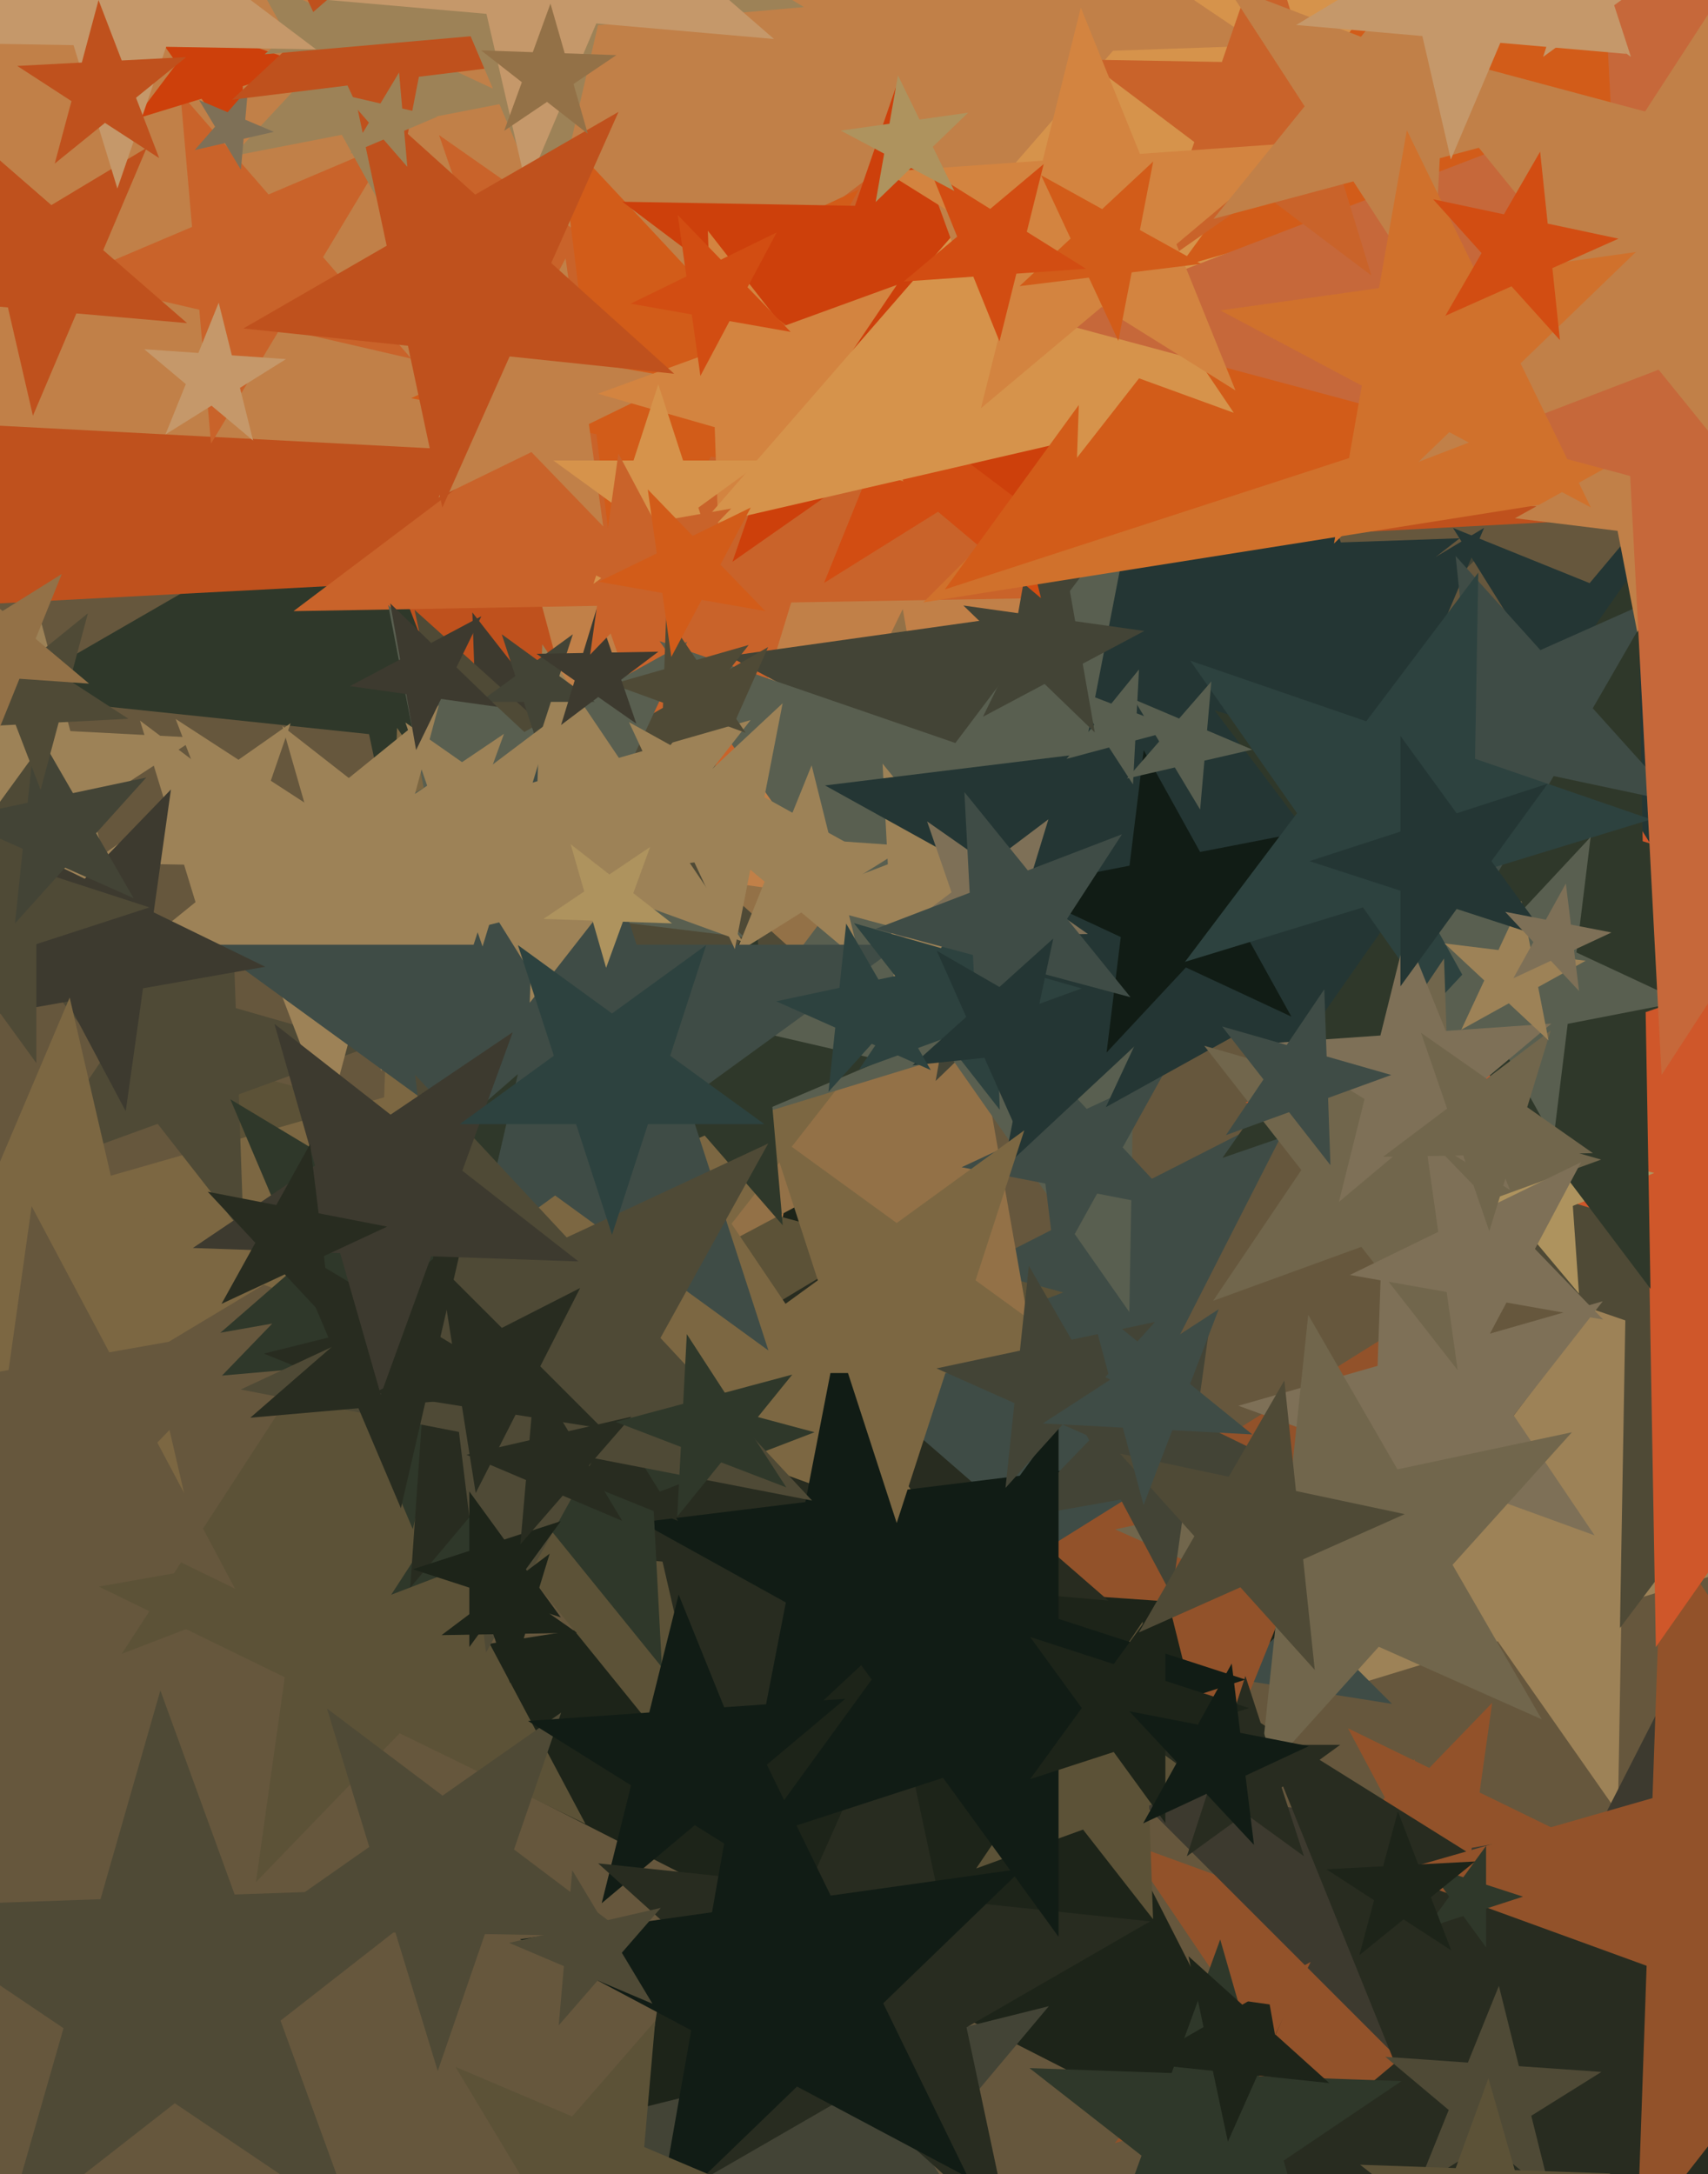 <svg xmlns="http://www.w3.org/2000/svg" width="480px" height="611px">
  <rect width="480" height="611" fill="rgb(102,87,61)"/>
  <polygon points="269.723,223.757 167.12,212.973 125.157,307.222 103.707,206.308 1.103,195.523 90.45,143.939 69,43.024 145.67,112.058 235.017,60.473 193.054,154.723" fill="rgb(47,56,42)"/>
  <polygon points="511.988,433.414 455.709,450.62 454.682,509.461 420.927,461.254 364.649,478.46 400.065,431.46 366.311,383.253 421.954,402.413 457.371,355.413 456.344,414.254" fill="rgb(157,130,87)"/>
  <polygon points="444.956,564.513 394.672,578.932 392.846,631.211 363.594,587.843 313.309,602.262 345.515,561.04 316.263,517.672 365.42,535.564 397.625,494.342 395.8,546.621" fill="rgb(146,82,42)"/>
  <polygon points="559.626,745.163 466.125,651.662 348.307,711.693 408.338,593.875 314.837,500.374 445.44,521.059 505.471,403.241 526.157,533.843 656.759,554.529 538.941,614.56" fill="rgb(61,58,47)"/>
  <polygon points="624.144,136.845 307.805,153.424 225.818,459.402 112.297,163.67 -204.041,180.248 42.137,-19.103 -71.384,-314.836 194.284,-142.309 440.463,-341.66 358.476,-35.682" fill="rgb(191,81,29)"/>
  <polygon points="589.038,416.616 507.289,388.468 455.257,457.517 456.766,371.071 375.018,342.923 457.699,317.645 459.208,231.2 508.798,302.022 591.479,276.744 539.447,345.793" fill="rgb(79,74,54)"/>
  <polygon points="391.196,478.829 287.144,462.348 239.317,556.215 222.837,452.163 118.785,435.683 212.652,387.856 196.171,283.804 270.664,358.297 364.53,310.47 316.703,404.336" fill="rgb(63,76,70)"/>
  <polygon points="438.659,514.871 413.617,519.287 410.078,544.468 398.139,522.016 373.097,526.432 390.761,508.139 378.823,485.687 401.679,496.834 419.343,478.542 415.804,503.724" fill="rgb(146,82,42)"/>
  <polygon points="654.908,153.965 337.119,137.311 223.077,434.4 140.714,127.017 -177.076,110.363 89.811,-62.955 7.448,-370.338 254.756,-170.072 521.642,-343.39 407.6,-46.301" fill="rgb(193,128,72)"/>
  <polygon points="366.794,615.794 258.038,560.38 171.73,646.689 190.824,526.133 82.068,470.719 202.625,451.625 221.719,331.068 277.133,439.824 397.689,420.73 311.38,507.038" fill="rgb(29,36,25)"/>
  <polygon points="583.752,627.595 480.11,634.842 454.975,735.652 416.055,639.321 312.413,646.569 392.001,579.786 353.081,483.456 441.19,538.512 520.778,471.729 495.644,572.539" fill="rgb(40,44,32)"/>
  <polygon points="371.756,645.597 340.267,620.995 307.139,643.341 320.806,605.791 289.317,581.189 329.252,582.583 342.919,545.034 353.934,583.445 393.869,584.84 360.741,607.185" fill="rgb(47,56,42)"/>
  <polygon points="324.049,539.346 304.367,514.155 274.328,525.089 292.204,498.587 272.522,473.396 303.252,482.207 321.128,455.704 322.244,487.653 352.973,496.464 322.933,507.398" fill="rgb(92,82,55)"/>
  <polygon points="578.741,594.644 507.055,568.553 460.088,628.668 462.75,552.427 391.064,526.336 464.396,505.308 467.058,429.068 509.717,492.312 583.049,471.285 536.082,531.4" fill="rgb(146,82,42)"/>
  <polygon points="412.757,455.972 360.574,452.323 340.978,500.825 328.322,450.067 276.139,446.418 320.501,418.698 307.846,367.941 347.918,401.565 392.281,373.845 372.685,422.347" fill="rgb(146,82,42)"/>
  <polygon points="203.397,510.103 135.27,425.974 34.205,464.769 93.165,373.979 25.038,289.849 129.604,317.867 188.564,227.077 194.23,335.184 298.796,363.202 197.731,401.997" fill="rgb(92,82,55)"/>
  <polygon points="311.494,449.808 234.05,443.033 203.674,514.593 186.187,438.845 108.742,432.07 175.379,392.031 157.891,316.283 216.562,367.285 283.198,327.246 252.823,398.806" fill="rgb(40,44,32)"/>
  <polygon points="308.8,167.792 222.355,169.301 197.077,251.982 168.929,170.234 82.483,171.743 151.532,119.711 123.384,37.962 194.207,87.553 263.256,35.521 237.978,118.202" fill="rgb(201,99,42)"/>
  <polygon points="293.337,395.954 230.621,335.39 153.641,376.321 191.86,297.959 129.145,237.395 215.481,249.529 253.701,171.168 268.84,257.028 355.177,269.162 278.197,310.093" fill="rgb(147,113,71)"/>
  <polygon points="394.496,285.285 322.007,246.742 262.95,303.773 277.206,222.921 204.717,184.378 286.017,172.952 300.273,92.1 336.263,165.89 417.564,154.464 358.506,211.495" fill="rgb(67,68,54)"/>
  <polygon points="395.32,203.248 367.613,184.56 341.277,205.136 350.489,173.009 322.782,154.321 356.183,153.154 365.395,121.028 376.825,152.433 410.226,151.267 383.89,171.843" fill="rgb(36,54,52)"/>
  <polygon points="115.573,100.782 78.761,92.283 59.303,124.667 56.01,87.031 19.198,78.532 53.975,63.77 50.682,26.134 75.468,54.647 110.245,39.885 90.787,72.269" fill="rgb(201,99,42)"/>
  <polygon points="212.375,274.025 164.884,260.407 137.257,301.366 135.532,251.991 88.041,238.373 134.467,221.476 132.743,172.101 163.159,211.032 209.585,194.135 181.958,235.094" fill="rgb(61,58,47)"/>
  <polygon points="263.686,430.04 166.056,394.505 102.091,476.376 105.717,372.544 8.087,337.009 107.958,308.372 111.584,204.54 169.682,290.673 269.552,262.035 205.588,343.906" fill="rgb(124,103,66)"/>
  <polygon points="440.084,247.994 377.115,242.485 352.417,300.669 338.198,239.08 275.23,233.571 329.411,201.016 315.192,139.426 362.896,180.895 417.077,148.34 392.379,206.525" fill="rgb(36,54,52)"/>
  <polygon points="402.982,255.112 318.911,280.815 317.377,368.713 266.953,296.7 182.883,322.403 235.789,252.193 185.365,180.18 268.487,208.802 321.394,138.592 319.859,226.491" fill="rgb(89,95,80)"/>
  <polygon points="236.651,279.573 175.234,273.117 150.115,329.534 137.275,269.128 75.857,262.672 129.34,231.794 116.5,171.388 162.394,212.711 215.876,181.833 190.758,238.25" fill="rgb(79,74,54)"/>
  <polygon points="99.716,625.193 49.12,591.066 1.028,628.639 17.85,569.974 -32.746,535.846 28.246,533.717 45.068,475.051 65.942,532.4 126.934,530.27 78.842,567.844" fill="rgb(79,74,54)"/>
  <polygon points="251.847,138.391 199.784,128.271 174.071,174.659 167.607,122.017 115.544,111.896 163.613,89.482 157.149,36.84 193.32,75.629 241.389,53.214 215.676,99.602" fill="rgb(210,92,25)"/>
  <polygon points="294.708,272.241 267.338,264.907 251.906,288.671 250.423,260.375 223.053,253.041 249.507,242.887 248.024,214.59 265.856,236.611 292.309,226.457 276.876,250.22" fill="rgb(157,130,87)"/>
  <polygon points="646.522,400.493 533.27,365.868 465.343,462.878 463.277,344.469 350.025,309.845 461.999,271.289 459.932,152.88 531.203,247.46 643.178,208.904 575.251,305.913" fill="rgb(207,87,42)"/>
  <polygon points="169.535,147.952 149.347,127.047 123.226,139.786 136.87,114.126 116.682,93.221 145.302,98.268 158.946,72.608 162.991,101.387 191.611,106.433 165.49,119.173" fill="rgb(193,128,72)"/>
  <polygon points="448.129,431.477 409.896,417.561 384.847,449.623 386.267,408.961 348.034,395.046 387.144,383.831 388.564,343.169 411.316,376.9 450.426,365.685 425.377,397.747" fill="rgb(126,112,87)"/>
  <polygon points="286.648,486.807 245.979,464.264 211.972,495.976 220.845,450.331 180.176,427.788 226.328,422.121 235.2,376.477 254.852,418.619 301.004,412.952 266.997,444.664" fill="rgb(17,28,21)"/>
  <polygon points="331.862,339.999 308.327,335.424 296.703,356.394 293.781,332.597 270.246,328.022 291.976,317.889 289.054,294.092 305.405,311.627 327.135,301.494 315.511,322.464" fill="rgb(63,76,70)"/>
  <polygon points="292.556,168.099 263.614,143.814 231.575,163.834 245.728,128.805 216.786,104.52 254.475,107.156 268.627,72.127 277.767,108.785 315.455,111.42 283.416,131.441" fill="rgb(210,77,18)"/>
  <polygon points="399.882,313.867 335.702,278.291 282.034,328.337 296.036,256.304 231.856,220.728 304.689,211.785 318.691,139.753 349.703,206.258 422.537,197.316 368.87,247.361" fill="rgb(36,54,52)"/>
  <polygon points="209.254,263.429 157.333,257.053 135.225,304.463 125.244,253.113 73.323,246.738 119.075,221.377 109.094,170.027 147.352,205.703 193.104,180.343 170.996,227.752" fill="rgb(89,95,80)"/>
  <polygon points="158.804,266.127 120.32,264.783 107.15,300.968 96.536,263.953 58.053,262.609 89.977,241.076 79.363,204.061 109.707,227.768 141.63,206.235 128.46,242.42" fill="rgb(157,130,87)"/>
  <polygon points="379.604,319.603 348.254,290.368 310.762,311.15 328.878,272.3 297.528,243.066 340.074,248.29 358.19,209.44 366.37,251.518 408.916,256.742 371.425,277.524" fill="rgb(36,54,52)"/>
  <polygon points="330.977,204.89 319.046,208.086 318.4,220.421 311.673,210.062 299.743,213.259 307.515,203.66 300.789,193.302 312.319,197.728 320.092,188.129 319.446,200.463" fill="rgb(89,95,80)"/>
  <polygon points="435.957,617.138 418.147,602.193 398.431,614.513 407.14,592.957 389.33,578.013 412.523,579.634 421.232,558.078 426.857,580.637 450.049,582.258 430.333,594.579" fill="rgb(79,74,54)"/>
  <polygon points="68.469,346.743 44.315,315.827 7.447,329.246 29.386,296.72 5.232,265.804 42.945,276.618 64.884,244.092 66.254,283.301 103.967,294.115 67.1,307.534" fill="rgb(79,74,54)"/>
  <polygon points="149.853,267.306 104.144,269.701 92.297,313.914 75.894,271.182 30.184,273.577 65.756,244.772 49.353,202.04 87.741,226.969 123.312,198.164 111.466,242.376" fill="rgb(157,130,87)"/>
  <polygon points="307.676,205.84 293.565,192.213 276.244,201.422 284.844,183.791 270.733,170.164 290.158,172.894 298.758,155.263 302.164,174.581 321.59,177.311 304.269,186.521" fill="rgb(67,68,54)"/>
  <polygon points="311.622,159.724 259.4,120.372 205.837,157.877 227.125,96.051 174.903,56.699 240.282,57.84 261.571,-3.986 280.689,58.545 346.067,59.687 292.504,97.192" fill="rgb(205,64,11)"/>
  <polygon points="305.733,262.479 284.666,262.846 278.506,282.996 271.646,263.074 250.58,263.441 267.407,250.761 260.547,230.84 277.807,242.925 294.634,230.245 288.474,250.394" fill="rgb(126,112,87)"/>
  <polygon points="94.039,243.72 67.887,243.264 59.372,267.995 51.725,242.982 25.573,242.525 46.998,227.523 39.351,202.511 60.24,218.251 81.665,203.249 73.15,227.98" fill="rgb(157,130,87)"/>
  <polygon points="310.014,385.85 265.695,385.85 252.0,428.0 238.305,385.85 193.986,385.85 229.84,359.8 216.145,317.65 252.0,343.7 287.855,317.65 274.16,359.8" fill="rgb(124,103,66)"/>
  <polygon points="219.974,344.343 198.048,319.12 167.283,332.179 184.496,303.531 162.57,278.308 195.135,285.826 212.348,257.179 215.261,290.473 247.825,297.991 217.061,311.049" fill="rgb(47,56,42)"/>
  <polygon points="164.547,512.573 112.306,487.093 71.93,528.904 80.02,471.346 27.779,445.866 85.019,435.773 93.108,378.215 120.395,429.535 177.636,419.442 137.26,461.253" fill="rgb(92,82,55)"/>
  <polygon points="433.277,483.17 387.48,462.78 353.935,500.035 359.175,450.178 313.378,429.788 362.414,419.365 367.654,369.508 392.72,412.923 441.756,402.5 408.211,439.755" fill="rgb(113,102,76)"/>
  <polygon points="241.898,270.441 225.201,256.431 206.716,267.981 214.881,247.772 198.184,233.762 219.928,235.282 228.093,215.073 233.366,236.222 255.109,237.742 236.625,249.293" fill="rgb(157,130,87)"/>
  <polygon points="428.0,533.0 417.635,536.368 417.635,547.266 411.229,538.449 400.865,541.817 407.271,533.0 400.865,524.183 411.229,527.551 417.635,518.734 417.635,529.632" fill="rgb(47,56,42)"/>
  <polygon points="508.861,188.976 468.678,198.995 465.79,240.307 443.844,205.187 403.661,215.205 430.281,183.481 408.335,148.361 446.733,163.875 473.353,132.151 470.464,173.463" fill="rgb(36,54,52)"/>
  <polygon points="215.954,379.52 156.0,335.961 96.046,379.52 118.946,309.039 58.992,265.48 133.1,265.48 156,195.0 178.9,265.48 253.008,265.48 193.054,309.039" fill="rgb(63,76,70)"/>
  <polygon points="34.687,261.095 7.02,238.691 -22.837,258.08 -10.079,224.844 -37.745,202.44 -2.194,204.303 10.564,171.067 19.779,205.455 55.33,207.318 25.473,226.707" fill="rgb(157,130,87)"/>
  <polygon points="362.911,285.69 333.28,271.873 310.982,295.784 314.967,263.333 285.335,249.516 317.429,243.277 321.414,210.827 337.264,239.422 369.358,233.184 347.06,257.095" fill="rgb(17,28,21)"/>
  <polygon points="176.949,544.232 136.269,543.522 123.023,581.991 111.127,543.083 70.447,542.373 103.775,519.036 91.88,480.127 124.373,504.613 157.702,481.276 144.455,519.746" fill="rgb(79,74,54)"/>
  <polygon points="443.737,363.524 427.858,344.601 404.954,353.855 418.045,332.906 402.166,313.983 426.135,319.959 439.225,299.01 440.948,323.652 464.917,329.628 442.013,338.882" fill="rgb(174,147,94)"/>
  <polygon points="74.533,271.68 40.189,277.736 35.335,312.271 18.963,281.479 -15.381,287.535 8.844,262.448 -7.528,231.656 23.816,246.944 48.042,221.858 43.188,256.393" fill="rgb(61,58,47)"/>
  <polygon points="208.765,264.63 172.58,251.46 148.873,281.804 150.217,243.32 114.032,230.15 151.047,219.536 152.391,181.053 173.924,212.977 210.939,202.363 187.232,232.707" fill="rgb(157,130,87)"/>
  <polygon points="280.971,311.889 265.315,291.851 241.42,300.548 255.639,279.467 239.984,259.428 264.428,266.437 278.647,245.356 279.535,270.769 303.979,277.779 280.083,286.476" fill="rgb(45,66,63)"/>
  <polygon points="186.011,468.55 155.376,430.72 109.931,448.164 136.443,407.339 105.809,369.509 152.829,382.108 179.341,341.283 181.889,389.895 228.908,402.493 183.463,419.938" fill="rgb(47,56,42)"/>
  <polygon points="86.996,18.471 68.236,24.207 67.894,43.82 56.642,27.751 37.883,33.487 49.688,17.82 38.437,1.751 56.985,8.138 68.79,-7.529 68.448,12.085" fill="rgb(205,64,11)"/>
  <polygon points="167.168,197.253 154.817,197.253 151.0,209.0 147.183,197.253 134.832,197.253 144.824,189.993 141.008,178.247 151.0,185.507 160.992,178.247 157.176,189.993" fill="rgb(67,68,54)"/>
  <polygon points="819.331,80.617 605.487,114.487 571.617,328.331 473.324,135.42 259.48,169.289 412.576,16.194 314.282,-176.718 507.194,-78.424 660.289,-231.52 626.42,-17.676" fill="rgb(208,113,44)"/>
  <polygon points="253.965,135.282 221.14,125.87 202.045,154.179 200.853,120.053 168.029,110.64 200.117,98.961 198.925,64.834 219.948,91.743 252.037,80.064 232.941,108.373" fill="rgb(211,132,64)"/>
  <polygon points="463.836,362.17 417.051,300.085 343.546,325.394 388.136,261.713 341.351,199.627 415.694,222.356 460.284,158.675 461.641,236.404 535.984,259.133 462.479,284.442" fill="rgb(47,56,42)"/>
  <polygon points="471.435,225.5 436.613,218.098 418.812,248.929 415.091,213.524 380.268,206.122 412.791,191.642 409.07,156.236 432.891,182.693 465.414,168.213 447.614,199.044" fill="rgb(63,76,70)"/>
  <polygon points="930.493,-21.486 650.156,43.235 625.081,329.851 476.899,83.234 196.562,147.955 385.317,-69.183 237.135,-315.799 501.974,-203.382 690.73,-420.52 665.654,-133.904" fill="rgb(214,147,75)"/>
  <polygon points="463.989,230.257 413.964,245.551 413.051,297.854 383.046,255.003 333.021,270.298 364.503,228.52 334.498,185.669 383.959,202.7 415.441,160.923 414.528,213.226" fill="rgb(45,66,63)"/>
  <polygon points="177.232,376.522 127.291,380.891 116.014,429.737 96.426,383.591 46.485,387.96 84.32,355.071 64.732,308.925 107.703,334.745 145.538,301.855 134.261,350.702" fill="rgb(47,56,42)"/>
  <polygon points="145.679,28.24 115.012,34.202 111.205,65.21 96.059,37.886 65.391,43.847 86.698,20.998 71.552,-6.326 99.866,6.877 121.173,-15.971 117.365,15.037" fill="rgb(157,130,87)"/>
  <polygon points="203.221,164.08 185.0,150.841 166.779,164.08 173.739,142.659 155.517,129.42 178.04,129.42 185.0,108.0 191.96,129.42 214.483,129.42 196.261,142.659" fill="rgb(214,147,75)"/>
  <polygon points="190.559,427.424 146.099,409.461 115.276,446.194 118.621,398.359 74.161,380.396 120.688,368.795 124.033,320.96 149.444,361.626 195.971,350.025 165.148,386.759" fill="rgb(40,44,32)"/>
  <polygon points="472.665,281.484 440.571,287.723 436.586,320.173 420.736,291.578 388.642,297.816 410.94,273.905 395.089,245.31 424.72,259.127 447.018,235.216 443.033,267.667" fill="rgb(89,95,80)"/>
  <polygon points="317.708,280.241 290.338,272.907 274.906,296.671 273.423,268.375 246.053,261.041 272.507,250.887 271.024,222.59 288.856,244.611 315.309,234.457 299.876,258.22" fill="rgb(63,76,70)"/>
  <polygon points="76.954,37.046 68.459,39.007 67.699,47.692 63.209,40.219 54.714,42.18 60.434,35.601 55.943,28.127 63.969,31.534 69.689,24.954 68.929,33.639" fill="rgb(126,112,87)"/>
  <polygon points="409.863,385.321 382.578,350.397 340.931,365.555 365.714,328.813 338.429,293.889 381.031,306.105 405.814,269.363 407.361,313.655 449.963,325.871 408.317,341.029" fill="rgb(113,102,76)"/>
  <polygon points="363.591,412.845 333.54,418.144 329.293,448.362 314.967,421.419 284.916,426.718 306.114,404.767 291.788,377.824 319.214,391.201 340.412,369.251 336.165,399.468" fill="rgb(67,68,54)"/>
  <polygon points="224.211,531.004 195.252,512.909 169.094,534.858 177.355,501.725 148.396,483.63 182.46,481.248 190.721,448.114 203.513,479.775 237.578,477.393 211.419,499.343" fill="rgb(17,28,21)"/>
  <polygon points="501.252,154.905 472.407,151.363 460.125,177.702 454.58,149.174 425.735,145.632 451.153,131.543 445.608,103.015 466.862,122.835 492.28,108.746 479.998,135.085" fill="rgb(193,128,72)"/>
  <polygon points="288.687,650.566 238.838,630.426 204.279,671.612 208.03,617.978 158.18,597.838 210.347,584.831 214.098,531.198 242.588,576.793 294.756,563.786 260.197,604.972" fill="rgb(67,68,54)"/>
  <polygon points="42.0,255.0 10.215,265.328 10.215,298.749 -9.43,271.71 -41.215,282.038 -21.57,255.0 -41.215,227.962 -9.43,238.29 10.215,211.251 10.215,244.672" fill="rgb(79,74,54)"/>
  <polygon points="309.388,293.822 289.156,295.948 284.927,315.847 276.652,297.262 256.421,299.389 271.539,285.776 263.264,267.192 280.882,277.364 296.0,263.751 291.77,283.65" fill="rgb(36,54,52)"/>
  <polygon points="763.0,4.0 572.98,65.741 572.98,265.541 455.541,103.9 265.52,165.641 382.959,4 265.52,-157.641 455.541,-95.9 572.98,-257.541 572.98,-57.741" fill="rgb(210,92,25)"/>
  <polygon points="228.217,421.694 166.883,409.771 136.59,464.42 128.976,402.403 67.641,390.481 124.27,364.074 116.655,302.058 159.268,347.754 215.896,321.348 185.604,375.997" fill="rgb(79,74,54)"/>
  <polygon points="56.808,441.574 9.104,400.105 -45.077,432.66 -20.379,374.475 -68.084,333.006 -5.115,338.515 19.583,280.331 33.802,341.92 96.77,347.429 42.589,379.984" fill="rgb(124,103,66)"/>
  <polygon points="284.0,628.014 239.726,588.15 188.131,617.938 212.363,563.512 168.089,523.648 227.339,529.875 251.571,475.449 263.958,533.724 323.208,539.951 271.613,569.739" fill="rgb(40,44,32)"/>
  <polygon points="149.924,391.448 119.525,394.107 112.661,423.84 100.737,395.751 70.339,398.411 93.369,378.391 81.446,350.302 107.602,366.018 130.632,345.999 123.767,375.732" fill="rgb(40,44,32)"/>
  <polygon points="157.607,454.519 141.715,449.355 131.893,462.874 131.893,446.164 116.0,441.0 131.893,435.836 131.893,419.126 141.715,432.645 157.607,427.481 147.785,441.0" fill="rgb(29,36,25)"/>
  <polygon points="209.548,205.929 195.211,200.711 185.818,212.734 186.35,197.485 172.013,192.267 186.679,188.062 187.212,172.814 195.743,185.462 210.41,181.257 201.016,193.28" fill="rgb(79,74,54)"/>
  <polygon points="346.732,116.011 320.106,106.32 302.661,128.648 303.65,100.33 277.024,90.639 304.261,82.829 305.25,54.511 321.095,78.002 348.332,70.191 330.888,92.52" fill="rgb(214,147,75)"/>
  <polygon points="178.833,203.375 168.12,195.874 157.676,203.745 161.499,191.238 150.787,183.737 163.862,183.509 167.686,171.003 171.944,183.368 185.019,183.14 174.575,191.01" fill="rgb(61,58,47)"/>
  <polygon points="200.58,177.84 180.99,168.285 165.849,183.964 168.882,162.38 149.292,152.825 170.757,149.04 173.791,127.456 184.023,146.701 205.488,142.916 190.347,158.595" fill="rgb(201,99,42)"/>
  <polygon points="366.458,521.652 350.0,509.695 333.542,521.652 339.828,502.305 323.37,490.348 343.714,490.348 350.0,471.0 356.286,490.348 376.63,490.348 360.172,502.305" fill="rgb(40,44,32)"/>
  <polygon points="350.0,472.0 297.485,489.063 297.485,544.28 265.029,499.609 212.515,516.672 244.971,472.0 212.515,427.328 265.029,444.391 297.485,399.72 297.485,454.937" fill="rgb(17,28,21)"/>
  <polygon points="424.354,334.408 399.092,318.622 376.273,337.77 383.48,308.867 358.218,293.081 387.934,291.003 395.14,262.1 406.299,289.719 436.015,287.641 413.195,306.789" fill="rgb(126,112,87)"/>
  <polygon points="37.551,252.405 18.303,243.835 4.205,259.493 6.407,238.539 -12.841,229.969 7.768,225.588 9.971,204.634 20.505,222.881 41.115,218.5 27.016,234.158" fill="rgb(67,68,54)"/>
  <polygon points="354.514,12.807 289.165,15.089 271.141,77.945 248.777,16.5 183.428,18.782 234.955,-21.476 212.59,-82.921 266.8,-46.356 318.327,-86.613 300.304,-23.758" fill="rgb(193,128,72)"/>
  <polygon points="36.08,201.988 16.49,203.015 11.413,221.963 4.383,203.649 -15.207,204.676 0.038,192.331 -6.992,174.017 9.46,184.701 24.705,172.356 19.628,191.304" fill="rgb(79,74,54)"/>
  <polygon points="150.173,17.586 117.723,21.571 111.484,53.665 97.667,24.033 65.216,28.018 89.127,5.72 75.31,-23.911 103.905,-8.06 127.816,-30.358 121.578,1.736" fill="rgb(191,81,29)"/>
  <polygon points="66.038,446.458 24.245,426.074 -8.056,459.523 -1.584,413.477 -43.377,393.093 2.415,385.019 8.887,338.972 30.716,380.028 76.509,371.954 44.208,405.402" fill="rgb(102,87,61)"/>
  <polygon points="320.524,410.081 298.621,400.329 282.578,418.147 285.084,394.302 263.181,384.551 286.633,379.566 289.139,355.721 301.127,376.485 324.579,371.5 308.536,389.318" fill="rgb(67,68,54)"/>
  <polygon points="450.552,370.84 423.363,366.046 410.401,390.423 406.559,363.083 379.37,358.289 404.184,346.186 400.342,318.846 419.52,338.706 444.335,326.603 431.373,350.98" fill="rgb(126,112,87)"/>
  <polygon points="721.572,204.356 558.757,160.73 466.954,302.095 458.132,133.768 295.318,90.142 452.68,29.736 443.859,-138.591 549.936,-7.597 707.298,-68.002 615.495,73.362" fill="rgb(198,104,58)"/>
  <polygon points="168.471,241.233 143.046,241.677 135.611,265.995 127.332,241.951 101.907,242.395 122.215,227.091 113.936,203.048 134.767,217.633 155.075,202.33 147.64,226.648" fill="rgb(157,130,87)"/>
  <polygon points="261.579,300.728 244.985,293.34 232.832,306.839 234.73,288.775 218.137,281.387 235.904,277.61 237.802,259.546 246.884,275.276 264.651,271.5 252.497,284.998" fill="rgb(45,66,63)"/>
  <polygon points="373.579,585.389 353.348,583.262 345.073,601.847 340.844,581.948 320.612,579.822 338.23,569.65 334.0,549.751 349.118,563.364 366.736,553.192 358.461,571.776" fill="rgb(29,36,25)"/>
  <polygon points="511.837,160.358 466.114,103.895 398.285,129.932 437.856,68.999 392.133,12.536 462.312,31.34 501.882,-29.593 505.684,42.962 575.863,61.766 508.034,87.803" fill="rgb(193,128,72)"/>
  <polygon points="215.074,171.737 197.186,168.583 188.659,184.62 186.131,166.633 168.243,163.479 184.569,155.517 182.041,137.53 194.658,150.596 210.983,142.634 202.456,158.671" fill="rgb(210,92,25)"/>
  <polygon points="225.95,1.996 168.047,7.062 154.972,63.696 132.262,10.193 74.36,15.258 118.226,-22.874 95.515,-76.377 145.337,-46.441 189.203,-84.573 176.128,-27.94" fill="rgb(157,130,87)"/>
  <polygon points="162.126,458.847 147.597,459.101 143.349,472.997 138.618,459.258 124.09,459.511 135.694,450.766 130.964,437.027 142.867,445.362 154.472,436.617 150.223,450.513" fill="rgb(29,36,25)"/>
  <polygon points="385.4,77.415 354.647,54.241 323.104,76.328 335.64,39.919 304.888,16.745 343.388,17.417 355.925,-18.992 367.183,17.832 405.684,18.504 374.141,40.591" fill="rgb(201,99,42)"/>
  <polygon points="347.21,109.729 309.625,86.243 275.675,114.731 286.397,71.728 248.812,48.243 293.023,45.151 303.745,2.149 320.347,43.241 364.558,40.149 330.608,68.637" fill="rgb(211,132,64)"/>
  <polygon points="52.582,90.801 21.459,88.079 9.252,116.836 2.225,86.396 -28.898,83.673 -2.119,67.582 -9.147,37.142 14.431,57.638 41.211,41.547 29.004,70.305" fill="rgb(191,81,29)"/>
  <polygon points="174.868,427.401 158.148,420.304 146.232,434.013 147.815,415.918 131.095,408.821 148.793,404.735 150.376,386.641 159.731,402.21 177.429,398.124 165.513,411.832" fill="rgb(40,44,32)"/>
  <polygon points="443.923,33.931 404.623,44.461 402.494,85.092 380.334,50.969 341.034,61.5 366.639,29.881 344.48,-4.242 382.464,10.339 408.069,-21.281 405.939,19.35" fill="rgb(193,128,72)"/>
  <polygon points="88.84,13.883 46.707,13.148 32.988,52.991 20.667,12.693 -21.466,11.958 13.053,-12.213 0.733,-52.511 34.387,-27.151 68.905,-51.321 55.186,-11.477" fill="rgb(197,152,106)"/>
  <polygon points="337.504,74.152 318.034,76.543 314.29,95.799 306,78.02 286.53,80.411 300.876,67.032 292.586,49.253 309.743,58.764 324.09,45.385 320.347,64.642" fill="rgb(210,92,25)"/>
  <polygon points="44.733,44.429 29.5,34.536 15.384,45.967 20.085,28.422 4.852,18.53 22.991,17.579 27.692,0.034 34.201,16.991 52.34,16.041 38.224,27.472" fill="rgb(191,81,29)"/>
  <polygon points="351.928,210.656 338.477,213.761 337.274,227.513 330.164,215.68 316.714,218.786 325.77,208.367 318.661,196.535 331.367,201.929 340.424,191.51 339.221,205.262" fill="rgb(89,95,80)"/>
  <polygon points="447.069,142.599 407.296,121.451 374.893,152.743 382.715,108.381 342.942,87.234 387.549,80.965 395.371,36.603 415.118,77.09 459.725,70.821 427.322,102.112" fill="rgb(208,113,44)"/>
  <polygon points="305.198,75.532 285.629,76.9 280.883,95.934 273.535,77.746 253.966,79.114 268.993,66.505 261.645,48.317 278.281,58.712 293.308,46.103 288.562,65.137" fill="rgb(210,77,18)"/>
  <polygon points="222.191,93.267 205.019,90.239 196.832,105.635 194.406,88.368 177.234,85.34 192.906,77.696 190.479,60.429 202.592,72.972 218.264,65.328 210.078,80.724" fill="rgb(210,77,18)"/>
  <polygon points="220.983,417.992 202.669,410.962 190.324,426.207 191.351,406.617 173.037,399.587 191.985,394.51 193.012,374.92 203.696,391.372 222.644,386.295 210.299,401.54" fill="rgb(47,56,42)"/>
  <polygon points="447.645,324.064 425.126,324.457 418.541,345.995 411.208,324.7 388.689,325.093 406.676,311.538 399.344,290.242 417.793,303.161 435.781,289.606 429.196,311.145" fill="rgb(113,102,76)"/>
  <polygon points="435.181,292.367 424.022,281.961 410.678,289.358 417.126,275.531 405.968,265.125 421.111,266.984 427.559,253.157 430.471,268.134 445.614,269.993 432.27,277.39" fill="rgb(157,130,87)"/>
  <polygon points="169.937,251.814 151.608,256.384 150.29,275.228 140.28,259.208 121.951,263.778 134.093,249.307 124.083,233.288 141.597,240.364 153.74,225.893 152.422,244.737" fill="rgb(157,130,87)"/>
  <polygon points="438.389,95.579 424.776,80.461 406.192,88.736 416.364,71.118 402.751,56.0 422.65,60.23 432.822,42.612 434.948,62.844 454.847,67.073 436.262,75.348" fill="rgb(210,77,18)"/>
  <polygon points="457.105,15.146 421.64,12.043 407.729,44.814 399.721,10.125 364.256,7.023 394.772,-11.313 386.763,-46.001 413.631,-22.645 444.147,-40.981 430.237,-8.21" fill="rgb(197,152,106)"/>
  <polygon points="139.773,198.644 123.945,196.42 116.938,210.786 114.163,195.045 98.334,192.82 112.447,185.316 109.672,169.575 121.17,180.679 135.282,173.175 128.276,187.541" fill="rgb(61,58,47)"/>
  <polygon points="458.343,15.989 446.0,7.021 433.657,15.989 438.371,1.479 426.028,-7.489 441.285,-7.489 446.0,-22.0 450.715,-7.489 465.972,-7.489 453.629,1.479" fill="rgb(197,152,106)"/>
  <polygon points="162.562,354.495 121.175,353.05 107.011,391.965 95.596,352.157 54.208,350.711 88.541,327.554 77.126,287.745 109.76,313.241 144.093,290.083 129.929,328.999" fill="rgb(61,58,47)"/>
  <polygon points="169.294,401.436 144.896,397.571 133.681,419.581 129.817,395.183 105.419,391.319 127.429,380.104 123.564,355.706 141.032,373.173 163.042,361.958 151.827,383.968" fill="rgb(40,44,32)"/>
  <polygon points="268.199,53.667 256.01,47.187 246.08,56.776 248.477,43.181 236.289,36.701 249.959,34.779 252.356,21.185 258.407,33.592 272.077,31.671 262.147,41.26" fill="rgb(174,147,94)"/>
  <polygon points="238.32,237.06 211.639,240.336 206.509,266.724 195.148,242.361 168.467,245.637 188.127,227.303 176.766,202.94 200.278,215.973 219.938,197.639 214.809,224.027" fill="rgb(157,130,87)"/>
  <polygon points="351.0,480.0 327.507,487.633 327.507,512.336 312.987,492.351 289.493,499.985 304.013,480.0 289.493,460.015 312.987,467.649 327.507,447.664 327.507,472.367" fill="rgb(29,36,25)"/>
  <polygon points="71.128,123.809 59.44,114.002 46.501,122.087 52.217,107.941 40.529,98.133 55.749,99.198 61.465,85.051 65.156,99.855 80.376,100.92 67.437,109.005" fill="rgb(197,152,106)"/>
  <polygon points="217.515,10.96 167.574,6.591 147.986,52.737 136.709,3.891 86.768,-0.478 129.739,-26.298 118.462,-75.145 156.297,-42.255 199.268,-68.075 179.68,-21.929" fill="rgb(197,152,106)"/>
  <polygon points="189.467,105.031 143.223,100.171 124.31,142.649 114.643,97.167 68.399,92.306 108.668,69.057 99,23.574 133.555,54.688 173.824,31.439 154.912,73.917" fill="rgb(191,81,29)"/>
  <polygon points="188.854,259.498 175.058,259.017 170.337,271.988 166.532,258.719 152.736,258.237 164.18,250.518 160.375,237.248 171.253,245.747 182.698,238.028 177.976,251" fill="rgb(174,147,94)"/>
  <polygon points="352.411,518.47 339.032,504.124 321.253,512.414 330.764,495.257 317.385,480.91 336.642,484.653 346.152,467.496 348.543,486.966 367.799,490.71 350.02,499" fill="rgb(17,28,21)"/>
  <polygon points="434.934,263.748 409.367,255.441 393.566,277.189 393.566,250.307 368.0,242.0 393.566,233.693 393.566,206.811 409.367,228.559 434.934,220.252 419.133,242.0" fill="rgb(36,54,52)"/>
  <polygon points="25.034,192.114 5.465,190.746 -1.883,208.934 -6.629,189.9 -26.198,188.532 -9.562,178.137 -14.308,159.103 0.719,171.712 17.355,161.317 10.007,179.505" fill="rgb(147,113,71)"/>
  <polygon points="443.762,278.501 435.834,269.999 425.298,274.912 430.934,264.745 423.006,256.243 434.417,258.461 440.053,248.294 441.47,259.832 452.881,262.05 442.345,266.963" fill="rgb(126,112,87)"/>
  <polygon points="369.49,469.282 348.585,446.066 320.045,458.773 335.665,431.717 314.761,408.5 345.32,414.995 360.94,387.94 364.206,419.01 394.764,425.505 366.224,438.212" fill="rgb(79,74,54)"/>
  <polygon points="272.099,611.95 223.987,586.369 184.79,624.221 194.252,570.558 146.139,544.976 200.1,537.393 209.562,483.73 233.449,532.706 287.41,525.122 248.212,562.975" fill="rgb(17,28,21)"/>
  <polygon points="370.786,565.26 362.152,564.047 358.33,571.883 356.816,563.297 348.182,562.084 355.88,557.991 354.366,549.405 360.638,555.461 368.336,551.368 364.514,559.204" fill="rgb(146,82,42)"/>
  <polygon points="214.798,315.906 182.103,315.906 172.0,347.0 161.897,315.906 129.202,315.906 155.653,296.688 145.55,265.594 172.0,284.812 198.45,265.594 188.347,296.688" fill="rgb(45,66,63)"/>
  <polygon points="114.47,46.887 107.797,39.21 98.434,43.185 103.673,34.466 97,26.789 106.911,29.078 112.149,20.359 113.036,30.492 122.947,32.78 113.584,36.754" fill="rgb(157,130,87)"/>
  <polygon points="407.845,548.097 394.44,539.392 382.018,549.451 386.155,534.011 372.75,525.306 388.712,524.469 392.849,509.03 398.577,523.952 414.539,523.116 402.117,533.175" fill="rgb(29,36,25)"/>
  <polygon points="351.941,403.109 329.449,401.931 321.378,422.958 315.548,401.202 293.056,400.023 311.946,387.757 306.116,366.001 323.62,380.175 342.509,367.908 334.437,388.935" fill="rgb(63,76,70)"/>
  <polygon points="437.69,651.674 416.507,635.124 394.221,650.156 403.415,624.896 382.231,608.345 409.097,609.283 418.291,584.023 425.701,609.863 452.567,610.801 430.28,625.834" fill="rgb(92,82,55)"/>
  <polygon points="165.184,37.581 153.733,28.635 141.687,36.76 146.657,23.106 135.206,14.16 149.728,14.667 154.698,1.012 158.703,14.98 173.225,15.487 161.179,23.613" fill="rgb(147,113,71)"/>
  <polygon points="373.893,327.432 362.263,312.546 344.512,319.007 355.075,303.347 343.445,288.461 361.603,293.668 372.167,278.007 372.826,296.886 390.984,302.093 373.233,308.553" fill="rgb(63,76,70)"/>
  <polygon points="183.358,563.089 167.976,556.56 157.013,569.172 158.47,552.525 143.088,545.995 159.37,542.236 160.826,525.589 169.433,539.913 185.715,536.154 174.752,548.766" fill="rgb(79,74,54)"/>
  <polygon points="213.814,617.271 179.125,625.279 176.023,660.744 157.687,630.228 122.999,638.237 146.355,611.369 128.019,580.853 160.79,594.763 184.146,567.895 181.043,603.36" fill="rgb(92,82,55)"/>
  <polygon points="93.411,372.47 80.032,358.124 62.253,366.414 71.764,349.257 58.385,334.91 77.642,338.653 87.152,321.496 89.543,340.966 108.799,344.71 91.02,353" fill="rgb(40,44,32)"/>
</svg>